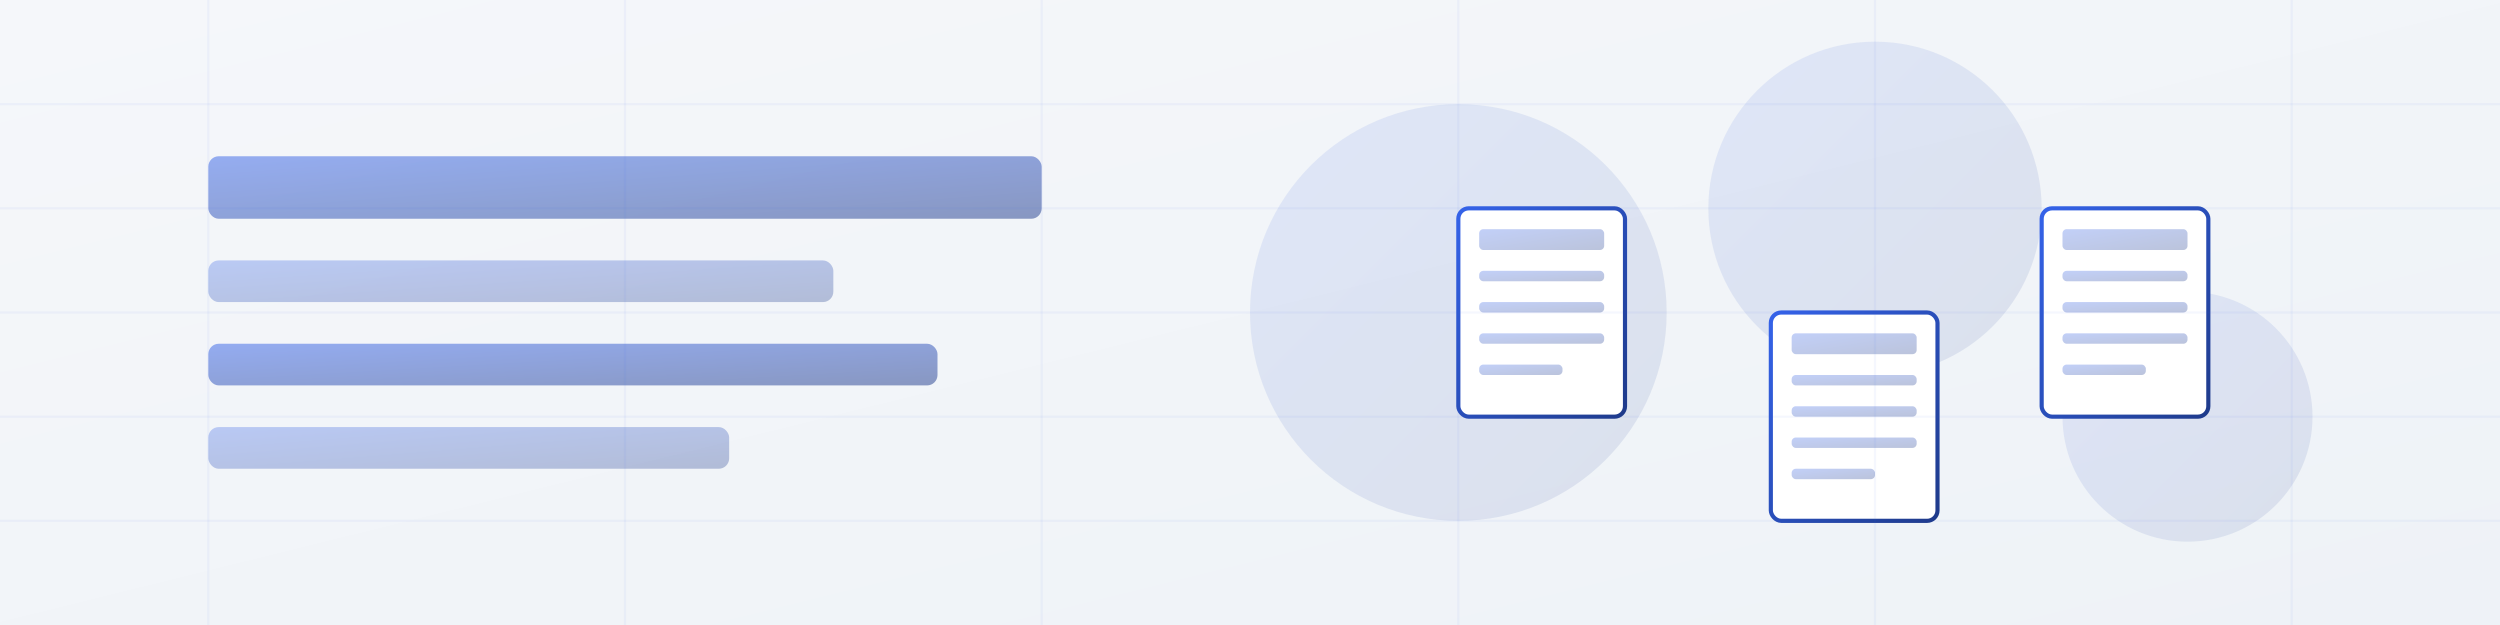 <?xml version="1.0" encoding="UTF-8"?>
<svg xmlns="http://www.w3.org/2000/svg" width="1200" height="300" viewBox="0 0 1200 300">
  <rect x="0" y="0" width="1200" height="300" fill="#808080" stroke="none"/>
  <defs>
    <linearGradient id="blog-header-gradient" x1="0%" y1="0%" x2="100%" y2="100%">
      <stop offset="0%" stop-color="#3563E9" />
      <stop offset="100%" stop-color="#1E3A8A" />
    </linearGradient>
    <linearGradient id="blog-bg-gradient" x1="0%" y1="0%" x2="100%" y2="100%">
      <stop offset="0%" stop-color="#F5F7FA" />
      <stop offset="100%" stop-color="#EEF2F7" />
    </linearGradient>
  </defs>
  
  <!-- Background -->
  <rect width="1200" height="300" fill="url(#blog-bg-gradient)" />
  
  <!-- Abstract Header Elements -->
  <g>
    <rect x="100" y="75" width="400" height="30" rx="5" fill="url(#blog-header-gradient)" opacity="0.5" />
    <rect x="100" y="125" width="300" height="20" rx="5" fill="url(#blog-header-gradient)" opacity="0.3" />
    <rect x="100" y="165" width="350" height="20" rx="5" fill="url(#blog-header-gradient)" opacity="0.5" />
    <rect x="100" y="205" width="250" height="20" rx="5" fill="url(#blog-header-gradient)" opacity="0.3" />
  </g>
  
  <!-- Decorative Elements -->
  <g>
    <circle cx="700" cy="150" r="100" fill="url(#blog-header-gradient)" opacity="0.1" />
    <circle cx="900" cy="100" r="80" fill="url(#blog-header-gradient)" opacity="0.1" />
    <circle cx="1050" cy="200" r="60" fill="url(#blog-header-gradient)" opacity="0.1" />
    
    <!-- Abstract Document Icons -->
    <rect x="700" y="100" width="80" height="100" rx="5" fill="white" stroke="url(#blog-header-gradient)" stroke-width="2" />
    <rect x="710" y="110" width="60" height="10" rx="2" fill="url(#blog-header-gradient)" opacity="0.3" />
    <rect x="710" y="130" width="60" height="5" rx="2" fill="url(#blog-header-gradient)" opacity="0.3" />
    <rect x="710" y="145" width="60" height="5" rx="2" fill="url(#blog-header-gradient)" opacity="0.3" />
    <rect x="710" y="160" width="60" height="5" rx="2" fill="url(#blog-header-gradient)" opacity="0.3" />
    <rect x="710" y="175" width="40" height="5" rx="2" fill="url(#blog-header-gradient)" opacity="0.3" />
    
    <rect x="850" y="150" width="80" height="100" rx="5" fill="white" stroke="url(#blog-header-gradient)" stroke-width="2" />
    <rect x="860" y="160" width="60" height="10" rx="2" fill="url(#blog-header-gradient)" opacity="0.3" />
    <rect x="860" y="180" width="60" height="5" rx="2" fill="url(#blog-header-gradient)" opacity="0.3" />
    <rect x="860" y="195" width="60" height="5" rx="2" fill="url(#blog-header-gradient)" opacity="0.3" />
    <rect x="860" y="210" width="60" height="5" rx="2" fill="url(#blog-header-gradient)" opacity="0.3" />
    <rect x="860" y="225" width="40" height="5" rx="2" fill="url(#blog-header-gradient)" opacity="0.3" />
    
    <rect x="980" y="100" width="80" height="100" rx="5" fill="white" stroke="url(#blog-header-gradient)" stroke-width="2" />
    <rect x="990" y="110" width="60" height="10" rx="2" fill="url(#blog-header-gradient)" opacity="0.3" />
    <rect x="990" y="130" width="60" height="5" rx="2" fill="url(#blog-header-gradient)" opacity="0.3" />
    <rect x="990" y="145" width="60" height="5" rx="2" fill="url(#blog-header-gradient)" opacity="0.3" />
    <rect x="990" y="160" width="60" height="5" rx="2" fill="url(#blog-header-gradient)" opacity="0.3" />
    <rect x="990" y="175" width="40" height="5" rx="2" fill="url(#blog-header-gradient)" opacity="0.3" />
  </g>
  
  <!-- Grid Pattern -->
  <g stroke="#3563E9" stroke-opacity="0.05" stroke-width="1">
    <path d="M0,50 H1200 M0,100 H1200 M0,150 H1200 M0,200 H1200 M0,250 H1200" />
    <path d="M100,0 V300 M300,0 V300 M500,0 V300 M700,0 V300 M900,0 V300 M1100,0 V300" />
  </g>
</svg>